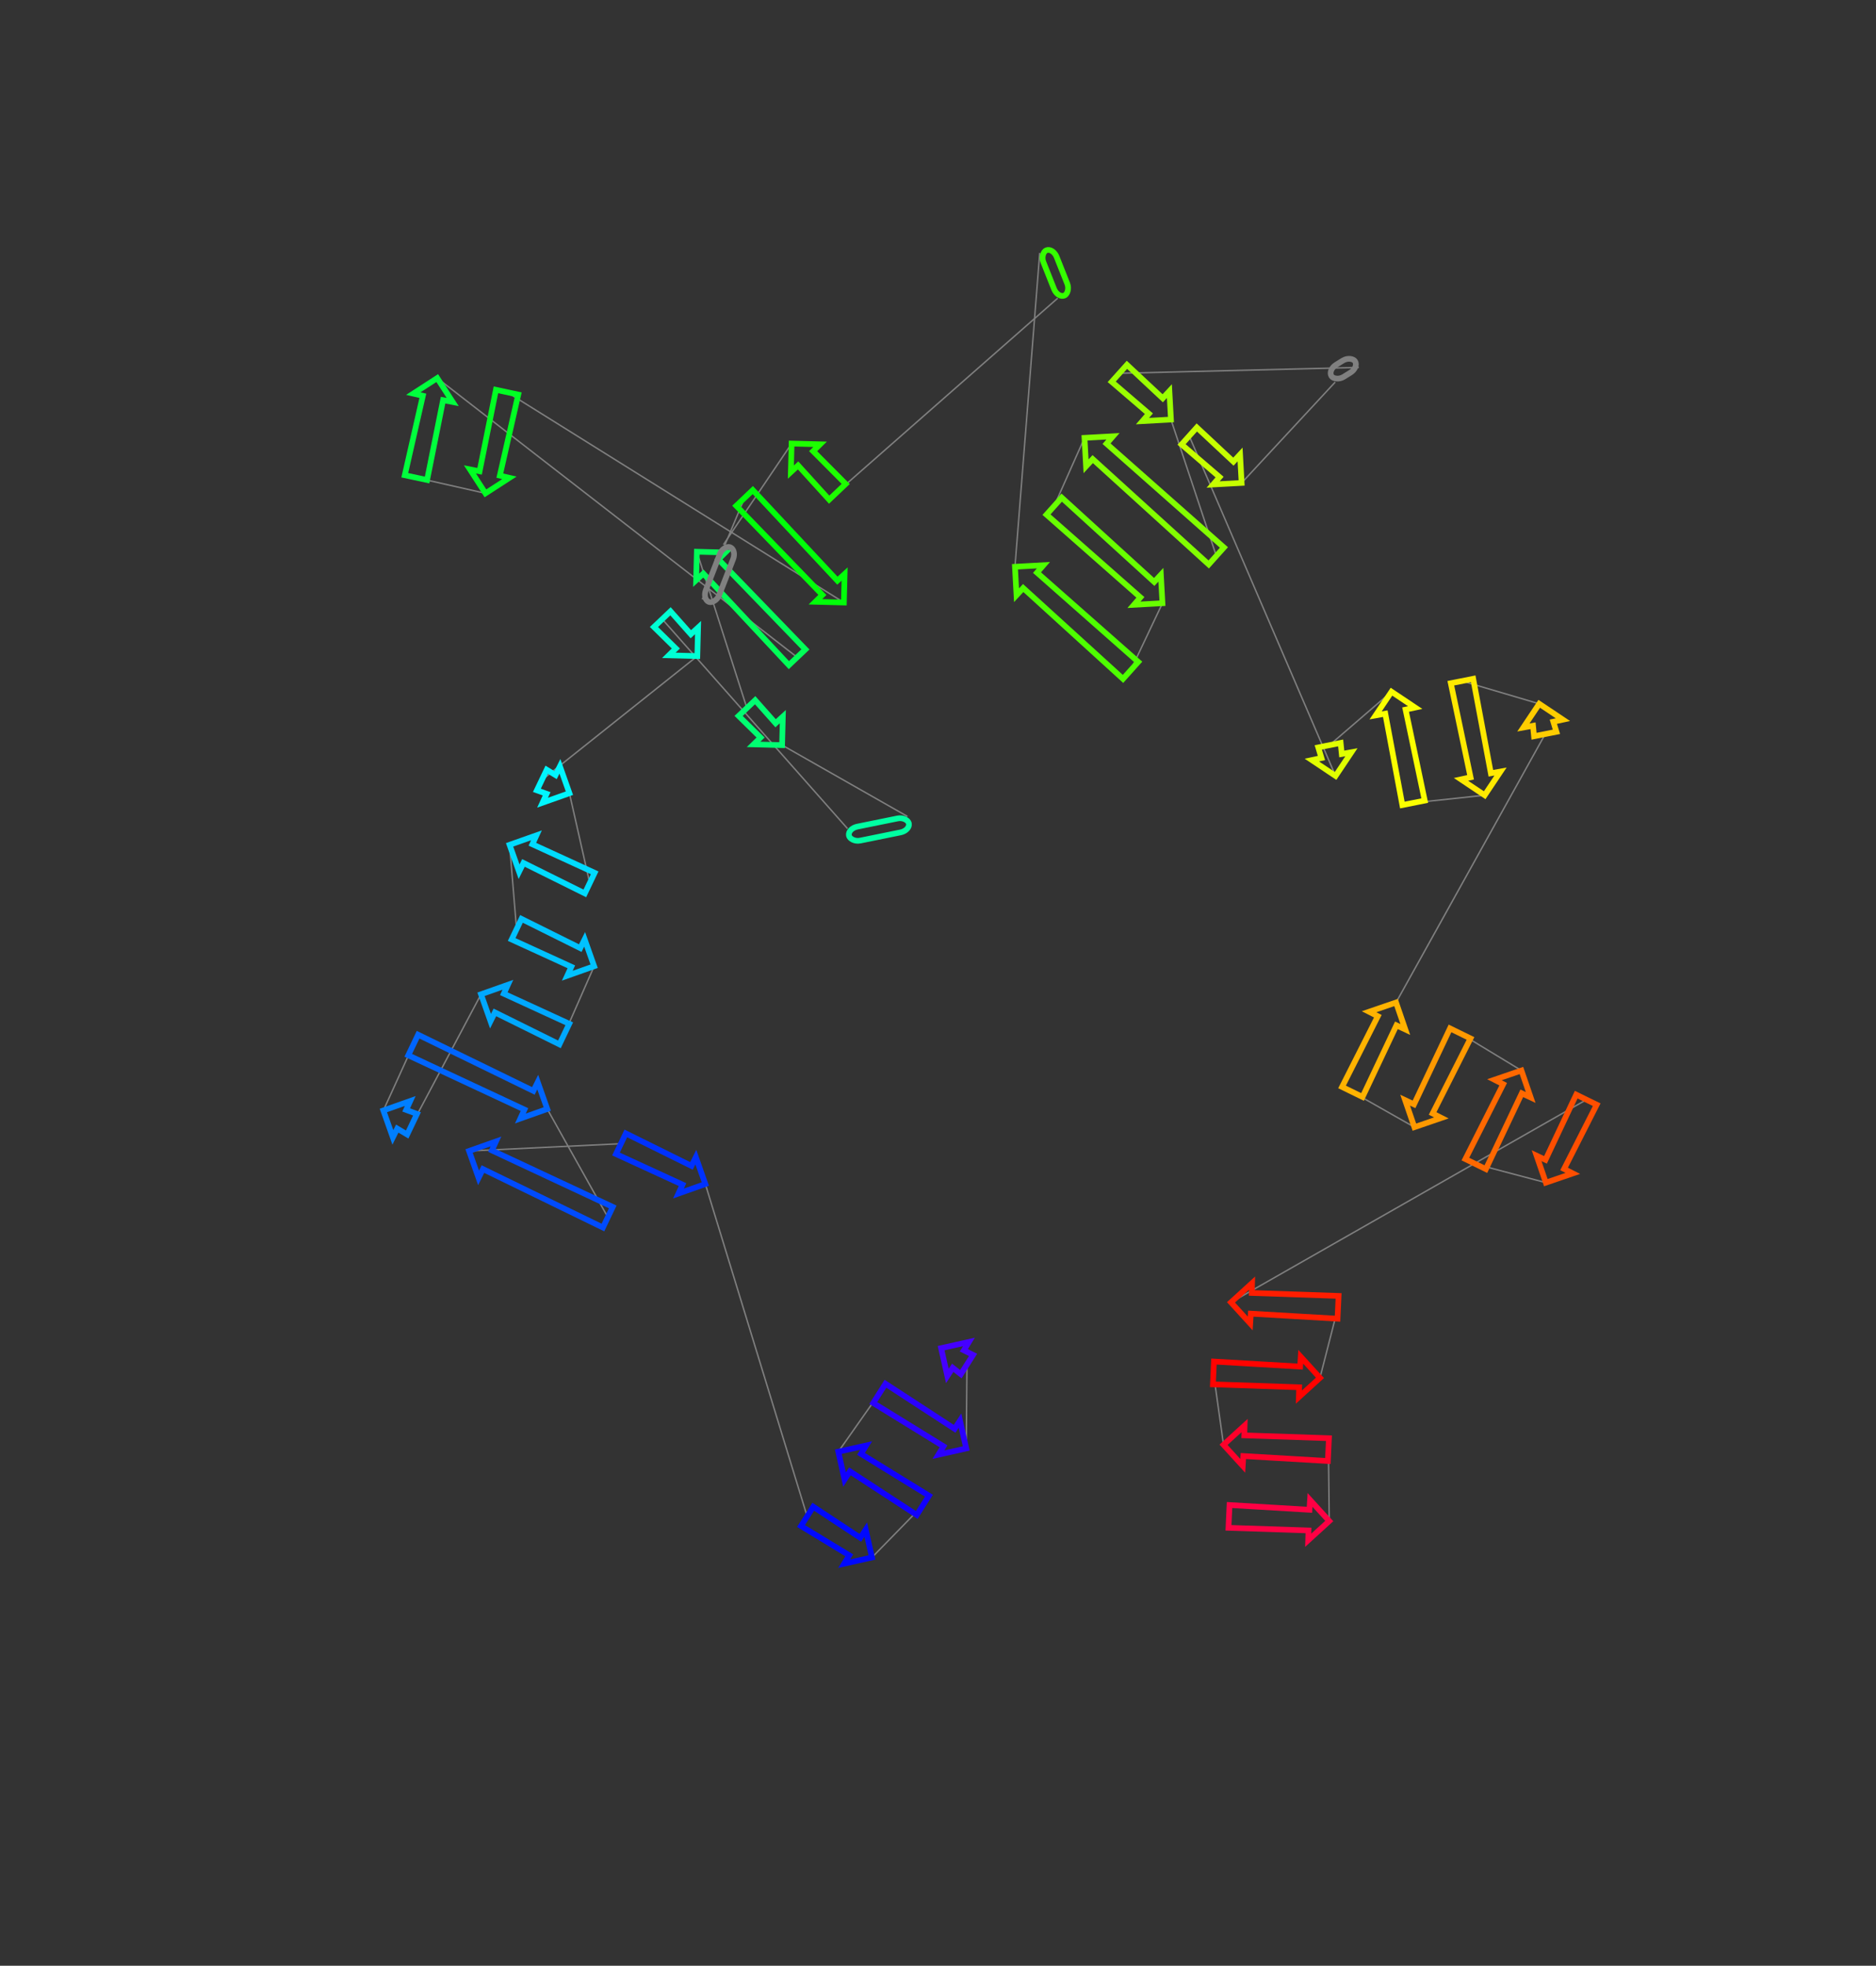 <?xml version="1.0" encoding="utf-8" ?>
<svg baseProfile="full" height="1378.956" version="1.1" width="1315.963" xmlns="http://www.w3.org/2000/svg" xmlns:ev="http://www.w3.org/2001/xml-events" xmlns:xlink="http://www.w3.org/1999/xlink"><rect width="100%" height="100%" fill="#333333" stroke="none"/><defs /><line style="stroke: grey; opacity: 2.0" x1="678.288" x2="677.778" y1="957.211" y2="1016.067" /><line style="stroke: grey; opacity: 2.0" x1="616.853" x2="588.057" y1="977.442" y2="1018.379" /><line style="stroke: grey; opacity: 2.0" x1="647.36" x2="611.652" y1="1055.976" y2="1092.542" /><line style="stroke: grey; opacity: 2.0" x1="566.192" x2="494.775" y1="1063.721" y2="830.578" /><line style="stroke: grey; opacity: 2.0" x1="435.549" x2="329.035" y1="802.306" y2="807.405" /><line style="stroke: grey; opacity: 2.0" x1="426.378" x2="383.88" y1="853.873" y2="777.951" /><line style="stroke: grey; opacity: 2.0" x1="289.837" x2="268.915" y1="733.058" y2="779.002" /><line style="stroke: grey; opacity: 2.0" x1="289.068" x2="337.417" y1="788.623" y2="697.487" /><line style="stroke: grey; opacity: 2.0" x1="395.867" x2="416.778" y1="725.389" y2="677.793" /><line style="stroke: grey; opacity: 2.0" x1="362.364" x2="357.455" y1="651.818" y2="592.645" /><line style="stroke: grey; opacity: 2.0" x1="413.691" x2="399.433" y1="619.491" y2="556.424" /><line style="stroke: grey; opacity: 2.0" x1="380.059" x2="489.158" y1="547.175" y2="460.232" /><line style="stroke: grey; opacity: 2.0" x1="464.538" x2="594.516" y1="434.317" y2="581.266" /><line style="stroke: grey; opacity: 2.0" x1="636.564" x2="548.613" y1="572.727" y2="522.692" /><line style="stroke: grey; opacity: 2.0" x1="523.917" x2="488.834" y1="496.698" y2="387.034" /><line style="stroke: grey; opacity: 2.0" x1="559.175" x2="306.696" y1="461.073" y2="265.233" /><line style="stroke: grey; opacity: 2.0" x1="291.764" x2="340.538" y1="335.038" y2="346.067" /><line style="stroke: grey; opacity: 2.0" x1="355.714" x2="591.964" y1="275.122" y2="422.659" /><line style="stroke: grey; opacity: 2.0" x1="522.265" x2="492.611" y1="349.298" y2="420.44" /><line style="stroke: grey; opacity: 2.0" x1="507.489" x2="555.29" y1="382.049" y2="311.158" /><line style="stroke: grey; opacity: 2.0" x1="587.436" x2="741.951" y1="344.994" y2="209.19" /><line style="stroke: grey; opacity: 2.0" x1="729.348" x2="711.97" y1="177.423" y2="397.58" /><line style="stroke: grey; opacity: 2.0" x1="793.105" x2="815.422" y1="470.284" y2="423.151" /><line style="stroke: grey; opacity: 2.0" x1="739.427" x2="760.748" y1="355.053" y2="307.139" /><line style="stroke: grey; opacity: 2.0" x1="853.213" x2="821.387" y1="389.995" y2="294.314" /><line style="stroke: grey; opacity: 2.0" x1="785.177" x2="953.208" y1="261.867" y2="257.735" /><line style="stroke: grey; opacity: 2.0" x1="936.597" x2="870.962" y1="268.05" y2="338.77" /><line style="stroke: grey; opacity: 2.0" x1="834.188" x2="936.86" y1="305.818" y2="544.311" /><line style="stroke: grey; opacity: 2.0" x1="932.575" x2="976.09" y1="522.722" y2="485.222" /><line style="stroke: grey; opacity: 2.0" x1="991.563" x2="1041.459" y1="563.171" y2="557.841" /><line style="stroke: grey; opacity: 2.0" x1="1025.556" x2="1079.725" y1="477.725" y2="493.712" /><line style="stroke: grey; opacity: 2.0" x1="1083.935" x2="979.295" y1="514.917" y2="703.253" /><line style="stroke: grey; opacity: 2.0" x1="948.599" x2="992.159" y1="765.983" y2="790.687" /><line style="stroke: grey; opacity: 2.0" x1="1024.332" x2="1067.238" y1="724.938" y2="750.943" /><line style="stroke: grey; opacity: 2.0" x1="1035.112" x2="1084.373" y1="816.596" y2="829.618" /><line style="stroke: grey; opacity: 2.0" x1="1112.855" x2="863.51" y1="771.412" y2="913.597" /><line style="stroke: grey; opacity: 2.0" x1="938.615" x2="925.917" y1="917.064" y2="966.555" /><line style="stroke: grey; opacity: 2.0" x1="851.191" x2="858.272" y1="963.105" y2="1013.49" /><line style="stroke: grey; opacity: 2.0" x1="931.836" x2="932.437" y1="1016.886" y2="1066.998" /><polygon points="676.094,947.219 682.572,950.454 674.005,963.967 668.315,959.489 664.536,965.237 660.164,945.721 679.681,941.349" style="stroke: #4500ff; stroke-width:4; stroke-linecap:round; fill-opacity:0; opacity:2.0" /><polygon points="661.848,1014.569 612.569,984.198 621.136,970.685 669.627,1002.299 673.406,996.551 677.778,1016.067 658.262,1020.439" style="stroke: #2b00ff; stroke-width:4; stroke-linecap:round; fill-opacity:0; opacity:2.0" /><polygon points="603.986,1019.877 651.644,1049.22 643.077,1062.733 596.208,1032.147 592.428,1037.895 588.057,1018.379 607.573,1014.007" style="stroke: #1100ff; stroke-width:4; stroke-linecap:round; fill-opacity:0; opacity:2.0" /><polygon points="595.722,1091.044 561.908,1070.478 570.475,1056.964 603.501,1078.774 607.28,1073.026 611.652,1092.542 592.136,1096.914" style="stroke: #0009ff; stroke-width:4; stroke-linecap:round; fill-opacity:0; opacity:2.0" /><polygon points="478.78,830.992 432.103,809.525 438.995,795.086 485.039,817.881 488.105,811.723 494.775,830.578 475.92,837.248" style="stroke: #0031ff; stroke-width:4; stroke-linecap:round; fill-opacity:0; opacity:2.0" /><polygon points="345.03,806.991 429.824,846.653 422.931,861.092 338.771,820.102 335.705,826.26 329.035,807.405 347.89,800.735" style="stroke: #004bff; stroke-width:4; stroke-linecap:round; fill-opacity:0; opacity:2.0" /><polygon points="367.885,778.364 286.391,740.278 293.284,725.839 374.144,765.254 377.21,759.096 383.88,777.951 365.025,784.621" style="stroke: #0065ff; stroke-width:4; stroke-linecap:round; fill-opacity:0; opacity:2.0" /><polygon points="284.91,778.589 292.514,781.403 285.622,795.842 278.651,791.699 275.585,797.857 268.915,779.002 287.77,772.332" style="stroke: #007fff; stroke-width:4; stroke-linecap:round; fill-opacity:0; opacity:2.0" /><polygon points="353.411,697.073 399.313,718.17 392.421,732.609 347.153,710.184 344.087,716.342 337.417,697.487 356.272,690.817" style="stroke: #00a8ff; stroke-width:4; stroke-linecap:round; fill-opacity:0; opacity:2.0" /><polygon points="400.784,678.207 358.917,659.037 365.81,644.598 407.042,665.096 410.108,658.938 416.778,677.793 397.923,684.463" style="stroke: #00c2ff; stroke-width:4; stroke-linecap:round; fill-opacity:0; opacity:2.0" /><polygon points="373.45,592.232 417.138,612.271 410.245,626.71 367.191,605.342 364.125,611.5 357.455,592.645 376.31,585.975" style="stroke: #00dbff; stroke-width:4; stroke-linecap:round; fill-opacity:0; opacity:2.0" /><polygon points="383.439,556.838 376.612,554.395 383.505,539.955 389.697,543.727 392.763,537.569 399.433,556.424 380.578,563.094" style="stroke: #00f6ff; stroke-width:4; stroke-linecap:round; fill-opacity:0; opacity:2.0" /><polygon points="474.073,454.9 458.738,439.828 470.337,428.807 484.605,444.894 489.67,440.239 489.158,460.232 469.165,459.72" style="stroke: #00ffd4; stroke-width:4; stroke-linecap:round; fill-opacity:0; opacity:2.0" /><rect height="10" rx="7" ry="45" style="stroke: #00ffa2; stroke-width:4; stroke-linecap:round; fill-opacity:0; opacity:2.0" transform="rotate(-191.48 638.554 582.527)" width="42.907" x="638.554" y="582.527" /><polygon points="533.527,517.36 518.117,502.208 529.717,491.188 544.06,507.353 549.125,502.698 548.613,522.692 528.619,522.18" style="stroke: #00ff71; stroke-width:4; stroke-linecap:round; fill-opacity:0; opacity:2.0" /><polygon points="503.92,392.366 564.975,455.563 553.376,466.583 493.387,402.373 488.322,407.028 488.834,387.034 508.828,387.546" style="stroke: #00ff57; stroke-width:4; stroke-linecap:round; fill-opacity:0; opacity:2.0" /><polygon points="310.817,280.693 299.587,336.711 283.941,333.364 296.611,277.654 289.909,276.104 306.696,265.233 317.567,282.021" style="stroke: #00ff3d; stroke-width:4; stroke-linecap:round; fill-opacity:0; opacity:2.0" /><polygon points="336.417,330.607 347.891,273.449 363.537,276.796 350.623,333.646 357.325,335.196 340.538,346.067 329.667,329.279" style="stroke: #00ff23; stroke-width:4; stroke-linecap:round; fill-opacity:0; opacity:2.0" /><polygon points="576.878,417.327 516.466,354.808 528.065,343.787 587.411,407.321 592.476,402.666 591.964,422.659 571.97,422.147" style="stroke: #00ff09; stroke-width:4; stroke-linecap:round; fill-opacity:0; opacity:2.0" /><rect height="10" rx="7" ry="45" style="stroke: grey; stroke-width:4; stroke-linecap:round; fill-opacity:0; opacity:2.0" transform="rotate(-248.817 516.813 385.662)" width="41.173" x="516.813" y="385.662" /><polygon points="570.375,316.49 593.236,339.484 581.636,350.504 559.843,326.496 554.778,331.151 555.29,311.158 575.283,311.67" style="stroke: #1dff00; stroke-width:4; stroke-linecap:round; fill-opacity:0; opacity:2.0" /><rect height="10" rx="7" ry="45" style="stroke: #35ff00; stroke-width:4; stroke-linecap:round; fill-opacity:0; opacity:2.0" transform="rotate(68.359 738.643 173.736)" width="34.175" x="738.643" y="173.736" /><polygon points="727.435,401.684 798.444,464.326 787.767,476.242 717.74,412.504 713.064,417.55 711.97,397.58 731.94,396.486" style="stroke: #4eff00; stroke-width:4; stroke-linecap:round; fill-opacity:0; opacity:2.0" /><polygon points="799.957,419.047 734.088,361.011 744.766,349.095 809.652,408.227 814.327,403.181 815.422,423.151 795.452,424.245" style="stroke: #68ff00; stroke-width:4; stroke-linecap:round; fill-opacity:0; opacity:2.0" /><polygon points="776.213,311.243 858.552,384.037 847.874,395.953 766.518,322.063 761.843,327.109 760.748,307.139 780.719,306.045" style="stroke: #82ff00; stroke-width:4; stroke-linecap:round; fill-opacity:0; opacity:2.0" /><polygon points="805.923,290.21 779.839,267.825 790.516,255.909 815.618,279.39 820.293,274.344 821.387,294.314 801.417,295.408" style="stroke: #9aff00; stroke-width:4; stroke-linecap:round; fill-opacity:0; opacity:2.0" /><rect height="10" rx="7" ry="45" style="stroke: grey; stroke-width:4; stroke-linecap:round; fill-opacity:0; opacity:2.0" transform="rotate(-31.838 931.322 259.555)" width="19.554" x="931.322" y="259.555" /><polygon points="855.497,334.666 828.849,311.776 839.527,299.86 865.192,323.846 869.867,318.8 870.962,338.77 850.992,339.864" style="stroke: #c6ff00; stroke-width:4; stroke-linecap:round; fill-opacity:0; opacity:2.0" /><polygon points="926.96,531.742 924.728,524.28 940.422,521.165 941.209,528.913 947.978,527.686 936.86,544.311 920.235,533.193" style="stroke: #e0ff00; stroke-width:4; stroke-linecap:round; fill-opacity:0; opacity:2.0" /><polygon points="985.99,497.791 999.41,561.614 983.716,564.729 971.741,500.62 964.972,501.847 976.09,485.222 992.715,496.34" style="stroke: #faff00; stroke-width:4; stroke-linecap:round; fill-opacity:0; opacity:2.0" /><polygon points="1031.559,545.272 1017.709,479.282 1033.403,476.167 1045.808,542.444 1052.577,541.216 1041.459,557.841 1024.834,546.723" style="stroke: #ffe900; stroke-width:4; stroke-linecap:round; fill-opacity:0; opacity:2.0" /><polygon points="1089.626,506.281 1091.782,513.36 1076.088,516.475 1075.376,509.11 1068.607,510.337 1079.725,493.712 1096.35,504.83" style="stroke: #ffcd00; stroke-width:4; stroke-linecap:round; fill-opacity:0; opacity:2.0" /><polygon points="979.554,719.251 955.785,769.499 941.414,762.466 966.505,712.865 960.376,709.74 979.295,703.253 985.782,722.172" style="stroke: #ffb300; stroke-width:4; stroke-linecap:round; fill-opacity:0; opacity:2.0" /><polygon points="991.901,774.689 1017.147,721.422 1031.518,728.454 1004.95,781.075 1011.078,784.2 992.159,790.687 985.672,771.768" style="stroke: #ff9900; stroke-width:4; stroke-linecap:round; fill-opacity:0; opacity:2.0" /><polygon points="1067.497,766.941 1042.298,820.113 1027.926,813.08 1054.448,760.556 1048.32,757.43 1067.238,750.943 1073.725,769.862" style="stroke: #ff6800; stroke-width:4; stroke-linecap:round; fill-opacity:0; opacity:2.0" /><polygon points="1084.114,813.62 1105.669,767.896 1120.041,774.928 1097.163,820.006 1103.292,823.131 1084.373,829.618 1077.886,810.699" style="stroke: #ff4e00; stroke-width:4; stroke-linecap:round; fill-opacity:0; opacity:2.0" /><polygon points="878.086,906.998 938.984,909.072 938.246,925.055 877.416,921.51 876.985,928.376 863.51,913.597 878.289,900.122" style="stroke: #ff1d00; stroke-width:4; stroke-linecap:round; fill-opacity:0; opacity:2.0" /><polygon points="911.341,973.153 850.822,971.097 851.559,955.114 912.011,958.641 912.442,951.775 925.917,966.555 911.138,980.03" style="stroke: #ff0300; stroke-width:4; stroke-linecap:round; fill-opacity:0; opacity:2.0" /><polygon points="872.848,1006.892 932.205,1008.894 931.467,1024.877 872.178,1021.404 871.747,1028.27 858.272,1013.49 873.051,1000.015" style="stroke: #ff002a; stroke-width:4; stroke-linecap:round; fill-opacity:0; opacity:2.0" /><polygon points="917.861,1073.596 861.749,1071.743 862.487,1055.761 918.531,1059.084 918.962,1052.219 932.437,1066.998 917.658,1080.473" style="stroke: #ff0044; stroke-width:4; stroke-linecap:round; fill-opacity:0; opacity:2.0" /></svg>